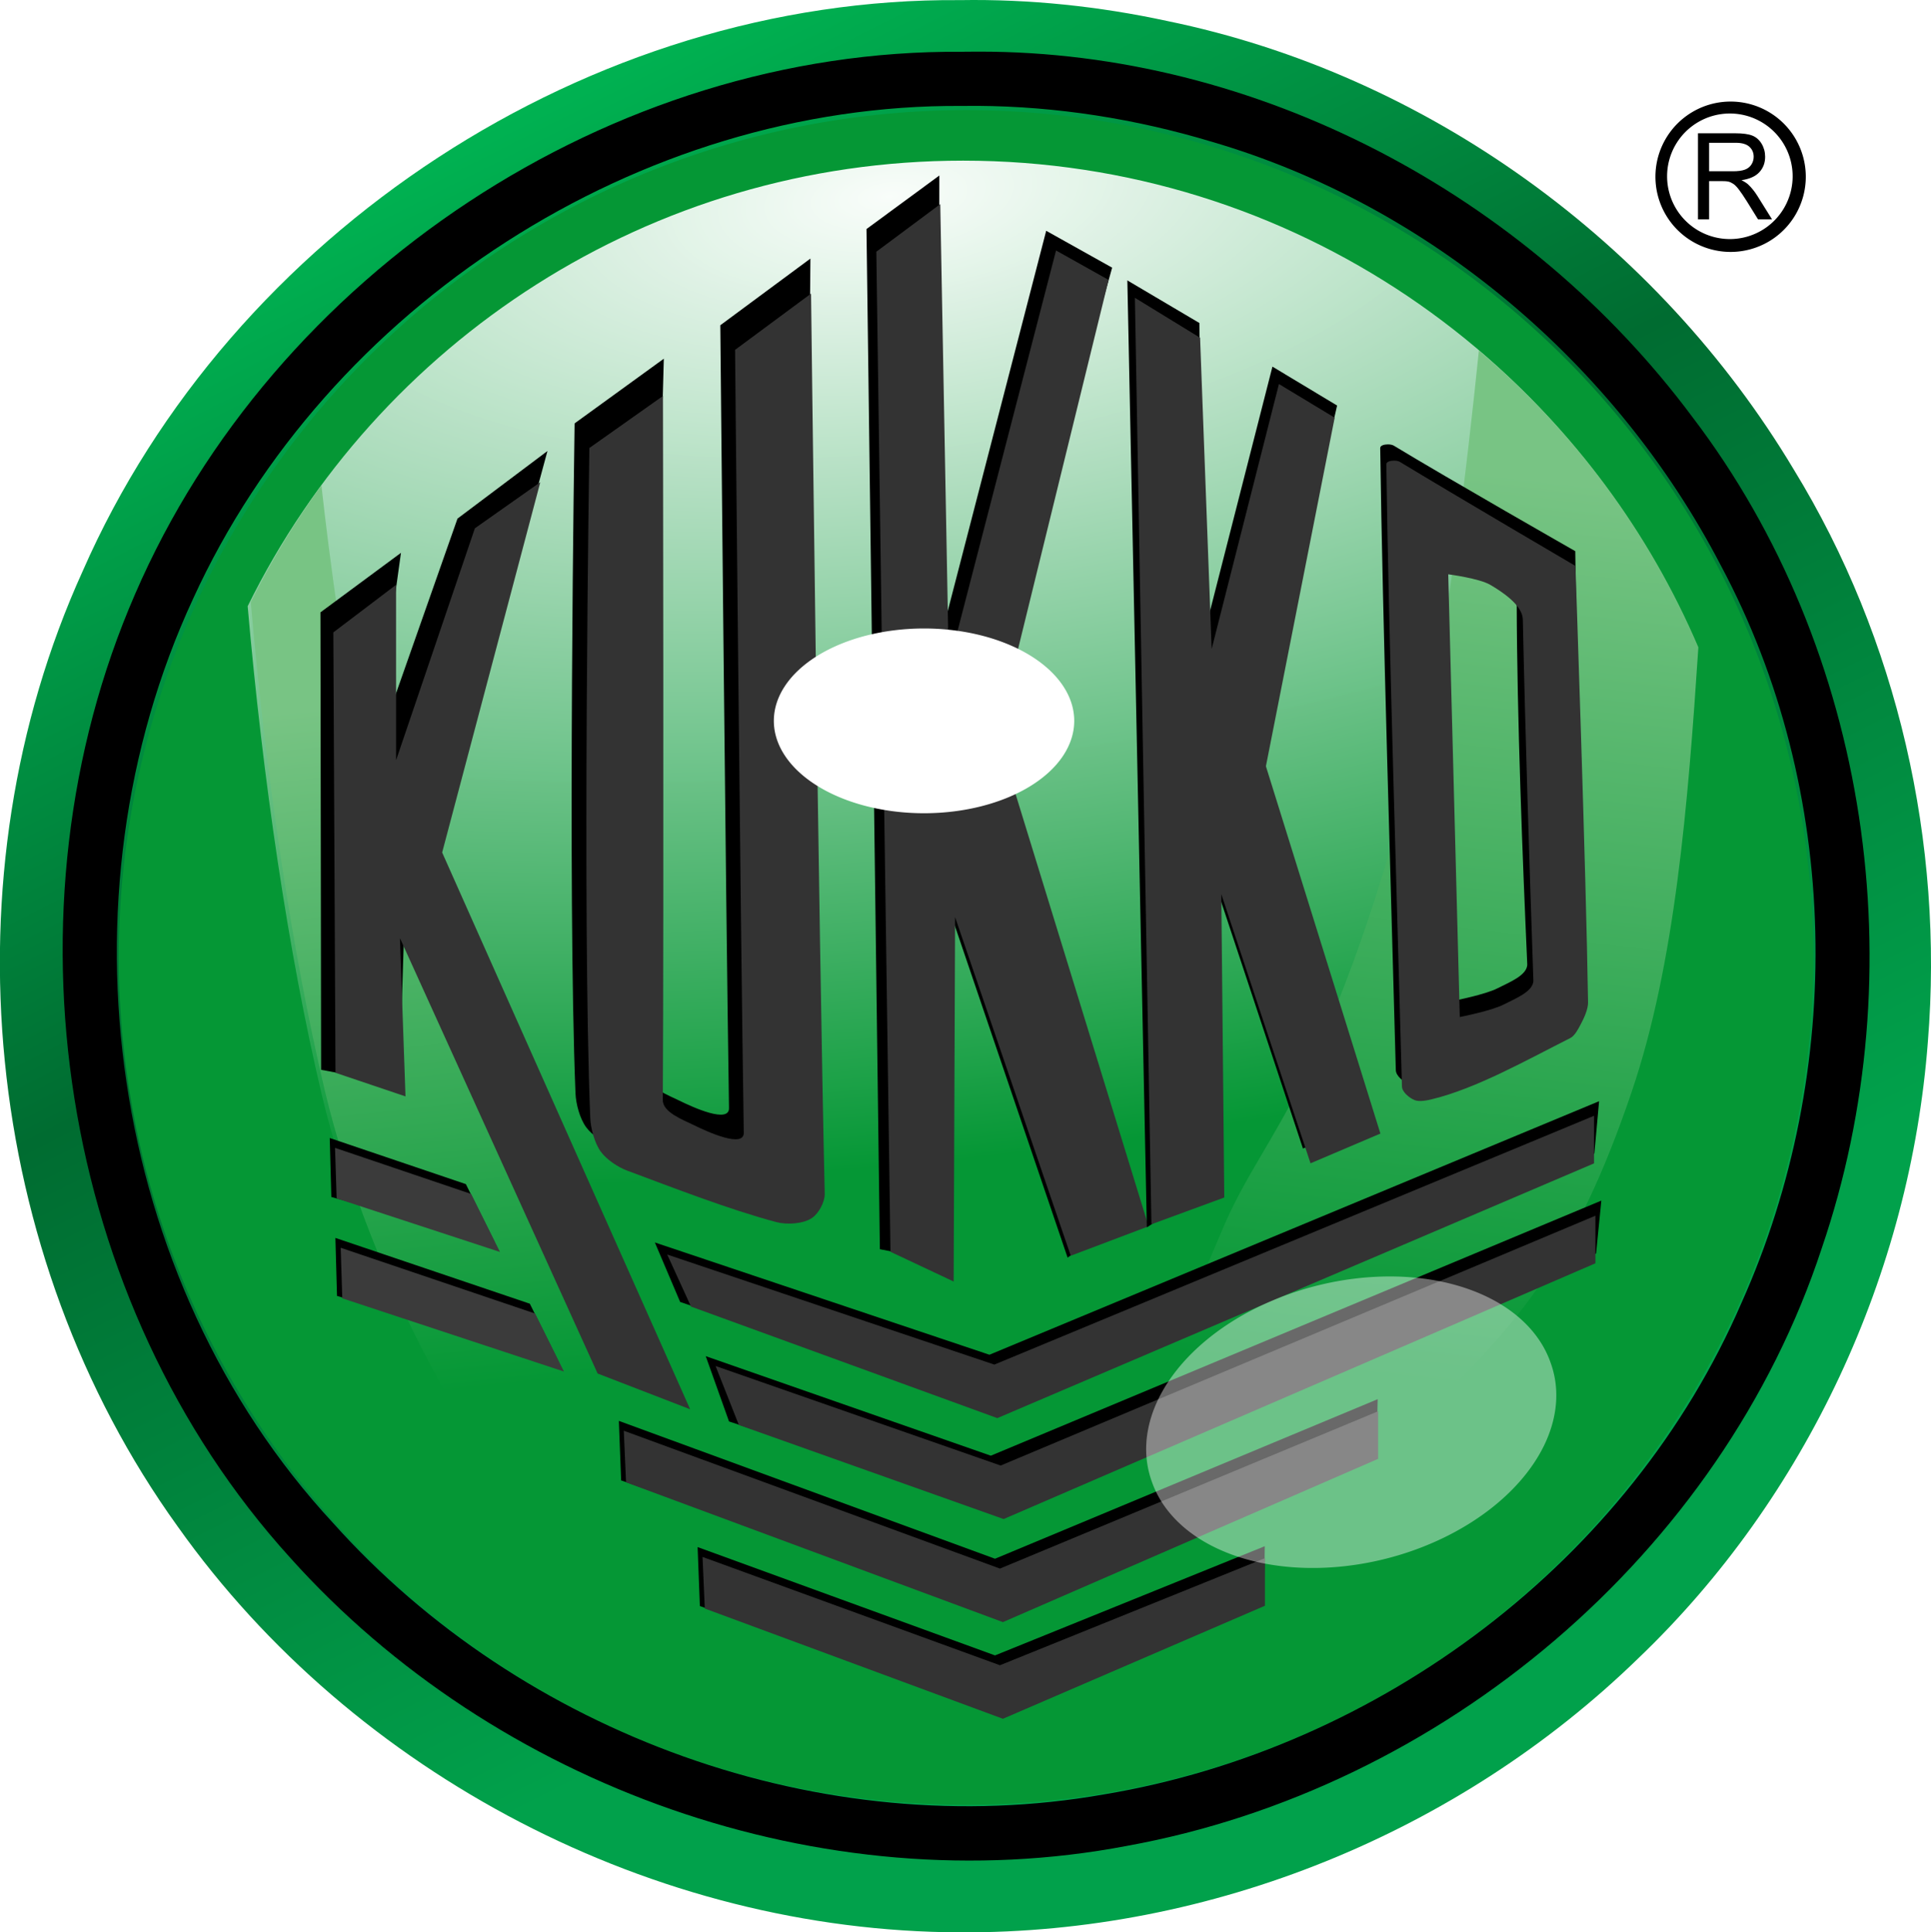 <?xml version="1.0" encoding="UTF-8" standalone="no"?>
<!-- Created with Inkscape (http://www.inkscape.org/) -->
<svg
   xmlns:dc="http://purl.org/dc/elements/1.1/"
   xmlns:cc="http://creativecommons.org/ns#"
   xmlns:rdf="http://www.w3.org/1999/02/22-rdf-syntax-ns#"
   xmlns:svg="http://www.w3.org/2000/svg"
   xmlns="http://www.w3.org/2000/svg"
   xmlns:xlink="http://www.w3.org/1999/xlink"
   xmlns:sodipodi="http://sodipodi.sourceforge.net/DTD/sodipodi-0.dtd"
   xmlns:inkscape="http://www.inkscape.org/namespaces/inkscape"
   width="721.896"
   height="722.268"
   id="svg3840"
   sodipodi:version="0.32"
   inkscape:version="0.46"
   version="1.0"
   sodipodi:docname="Kukko Logo.svg"
   inkscape:output_extension="org.inkscape.output.svg.inkscape">
  <defs
     id="defs3842">
    <filter
       inkscape:collect="always"
       id="filter3750"
       x="-1.174"
       width="3.349"
       y="-1.227"
       height="3.453">
      <feGaussianBlur
         inkscape:collect="always"
         stdDeviation="55.583"
         id="feGaussianBlur3752" />
    </filter>
    <filter
       inkscape:collect="always"
       id="filter4314"
       x="-0.837"
       width="2.674"
       y="-1.575"
       height="4.15">
      <feGaussianBlur
         inkscape:collect="always"
         stdDeviation="76.271"
         id="feGaussianBlur4316" />
    </filter>
    <linearGradient
       inkscape:collect="always"
       xlink:href="#linearGradient2402"
       id="linearGradient3191"
       x1="-627.99"
       y1="512.604"
       x2="-597.721"
       y2="792.962"
       gradientUnits="userSpaceOnUse"
       gradientTransform="translate(77.841,-233.229)" />
    <linearGradient
       id="linearGradient2402">
      <stop
         style="stop-color:#78c484;stop-opacity:1;"
         offset="0"
         id="stop2404" />
      <stop
         style="stop-color:#059735;stop-opacity:1;"
         offset="1"
         id="stop2406" />
    </linearGradient>
    <linearGradient
       inkscape:collect="always"
       xlink:href="#linearGradient2402"
       id="linearGradient2408"
       x1="-62.839"
       y1="584.559"
       x2="-105.041"
       y2="951.924"
       gradientUnits="userSpaceOnUse"
       gradientTransform="translate(-58.005,-395.159)" />
    <linearGradient
       id="linearGradient3256">
      <stop
         style="stop-color:#ffffff;stop-opacity:0.976;"
         offset="0"
         id="stop3258" />
      <stop
         style="stop-color:#059735;stop-opacity:1;"
         offset="1"
         id="stop3260" />
    </linearGradient>
    <radialGradient
       inkscape:collect="always"
       xlink:href="#linearGradient3256"
       id="radialGradient3266"
       cx="-362.124"
       cy="96.194"
       fx="-362.124"
       fy="96.194"
       r="294.848"
       gradientTransform="matrix(3.059,-0.337,0.146,1.323,726.11,-172.43)"
       gradientUnits="userSpaceOnUse" />
    <linearGradient
       id="linearGradient3356">
      <stop
         id="stop3364"
         offset="0"
         style="stop-color:#00be57;stop-opacity:1;" />
      <stop
         style="stop-color:#006c31;stop-opacity:1;"
         offset="0.5"
         id="stop3366" />
      <stop
         style="stop-color:#01a14b;stop-opacity:1;"
         offset="1"
         id="stop3360" />
    </linearGradient>
    <linearGradient
       inkscape:collect="always"
       xlink:href="#linearGradient3356"
       id="linearGradient3362"
       x1="1042.484"
       y1="298.219"
       x2="1343.267"
       y2="892.948"
       gradientUnits="userSpaceOnUse"
       gradientTransform="translate(-1619.869,-280.274)" />
    <inkscape:perspective
       sodipodi:type="inkscape:persp3d"
       inkscape:vp_x="0 : 526.18109 : 1"
       inkscape:vp_y="0 : 1000 : 0"
       inkscape:vp_z="744.09448 : 526.18109 : 1"
       inkscape:persp3d-origin="372.04724 : 350.78739 : 1"
       id="perspective3848" />
  </defs>
  <sodipodi:namedview
     id="base"
     pagecolor="#ffffff"
     bordercolor="#666666"
     borderopacity="1.0"
     inkscape:pageopacity="0.0"
     inkscape:pageshadow="2"
     inkscape:zoom="0.53062245"
     inkscape:cx="360.94794"
     inkscape:cy="361.13425"
     inkscape:document-units="px"
     inkscape:current-layer="layer1"
     showgrid="false"
     inkscape:window-width="1024"
     inkscape:window-height="749"
     inkscape:window-x="-4"
     inkscape:window-y="-4" />
  <g
     inkscape:label="Ebene 1"
     inkscape:groupmode="layer"
     id="layer1"
     transform="translate(42.36,-202.656)">
    <g
       id="g3799"
       transform="matrix(0.92,0,0,0.92,628.211,205.341)">
      <path
         style="opacity:1;fill:url(#linearGradient3362);fill-opacity:1;stroke:none;stroke-width:0.934;stroke-miterlimit:4;stroke-dasharray:none;stroke-dashoffset:0;stroke-opacity:1"
         d="M -338.751,-2.87 C -489.353,-4.109 -634.972,91.599 -695.265,229.085 C -751.615,353.094 -736.218,506.961 -656.616,617.395 C -585.062,718.211 -463.109,781.844 -338.813,782.202 C -236.838,782.778 -136.059,741.79 -63.085,670.8 C 5.126,605.553 47.378,514.458 54.519,420.326 C 61.062,339.57 42.28,256.793 0.008,187.82 C -55.188,95.581 -149.023,27.278 -254.693,5.589 C -282.264,-0.366 -310.519,-3.339 -338.751,-2.87 z"
         id="path3354" />
      <path
         sodipodi:type="arc"
         style="opacity:1;fill:#059735;fill-opacity:1;stroke:none;stroke-width:1;stroke-miterlimit:4;stroke-dasharray:none;stroke-dashoffset:0;stroke-opacity:1"
         id="path3195"
         sodipodi:cx="567.96625"
         sodipodi:cy="516.88629"
         sodipodi:rx="369.78229"
         sodipodi:ry="369.78229"
         d="M 937.749,516.886 A 369.782,369.782 0 1 1 198.184,516.886 A 369.782,369.782 0 1 1 937.749,516.886 z"
         transform="matrix(0.931,0,0,0.931,-865.113,-95.129)" />
      <path
         style="opacity:1;fill:url(#radialGradient3266);fill-opacity:1;stroke:none;stroke-width:0.945;stroke-miterlimit:4;stroke-dasharray:none;stroke-dashoffset:0;stroke-opacity:1"
         d="M -337.523,62.352 C -465.043,62.352 -575.425,136.173 -628.241,243.383 C -622.159,313.304 -611.653,384.834 -598.148,441.789 C -580.82,514.865 -532.557,612.554 -473.398,658.82 C -435.176,688.712 -366.344,708.961 -317.866,706.883 C -271.823,704.909 -208.675,679.271 -174.304,648.57 C -121.802,601.675 -89.311,506.719 -66.648,440.07 C -48.902,387.885 -43.722,323.158 -39.491,259.289 C -88.894,143.537 -203.783,62.352 -337.523,62.352 z"
         id="path3244" />
      <path
         sodipodi:nodetypes="csscssscc"
         id="path2397"
         d="M -127.928,139.489 C -132.771,186.627 -140.874,255.643 -149.834,290.895 C -188.047,441.239 -214.304,454.411 -232.022,496.333 C -258.914,559.965 -298.448,647.456 -326.022,707.802 C -322.987,707.834 -320.015,707.801 -317.115,707.677 C -271.072,705.703 -198.256,614.809 -163.885,584.108 C -111.383,537.213 -88.56,507.513 -65.897,440.864 C -48.151,388.679 -42.971,323.951 -38.74,260.083 C -58.757,213.183 -89.511,171.939 -127.928,139.489 z"
         style="fill:url(#linearGradient2408);fill-opacity:1;fill-rule:evenodd;stroke:none;stroke-width:1px;stroke-linecap:butt;stroke-linejoin:miter;stroke-opacity:1" />
      <path
         sodipodi:nodetypes="ccsscssc"
         id="path3180"
         d="M -598.271,194.228 C -609.142,209.159 -618.76,225.055 -626.99,241.76 C -620.907,311.681 -610.401,383.211 -596.896,440.166 C -579.568,513.242 -531.306,610.931 -472.146,657.197 C -456.372,669.533 -435.389,680.225 -412.771,688.385 C -412.771,688.385 -476.987,538.706 -504.615,474.603 C -527.755,420.914 -565.592,351.855 -581.958,295.728 C -590.592,266.121 -598.271,194.228 -598.271,194.228 z"
         style="fill:url(#linearGradient3191);fill-opacity:1;fill-rule:evenodd;stroke:none;stroke-width:1px;stroke-linecap:butt;stroke-linejoin:miter;stroke-opacity:1" />
      <path
         id="path3325"
         d="M -331.303,18.062 C -333.102,18.065 -334.908,18.06 -336.709,18.093 L -337.709,18.124 L -338.084,18.124 C -480.537,16.996 -617.715,108.296 -673.99,238.468 C -729.701,366.569 -705.005,526.33 -611.022,629.937 C -527.732,722.937 -394.622,770.635 -271.053,747.093 C -142.709,723.855 -29.303,628.224 11.416,504.187 C 49.73,392.088 30.858,261.14 -41.084,166.624 C -108.325,76.242 -217.965,17.861 -331.303,18.062 z M -331.647,40.093 C -299.458,40.29 -267.373,45.385 -236.647,54.624 C -147.833,80.515 -72.077,145.057 -29.615,226.812 C 19.28,318.271 21.057,432.191 -21.24,526.499 C -66.54,631.213 -168.063,707.407 -280.272,726.156 C -394.676,746.368 -516.8,701.67 -593.553,615.874 C -685.114,517.019 -706.911,362.042 -650.397,240.312 C -596.027,121.367 -469.348,39.24 -338.084,40.124 C -335.938,40.094 -333.792,40.08 -331.647,40.093 z"
         style="opacity:1;fill:#000000;fill-opacity:1;stroke:none;stroke-width:0.934;stroke-miterlimit:4;stroke-dasharray:none;stroke-dashoffset:0;stroke-opacity:1" />
      <g
         transform="translate(-2375.325,31.348)"
         id="g3456">
        <path
           style="fill:#000000;fill-opacity:1;fill-rule:evenodd;stroke:none;stroke-width:1px;stroke-linecap:butt;stroke-linejoin:miter;stroke-opacity:1"
           d="M 1868.906,148.978 L 1832.344,176.447 L 1797.594,275.259 L 1809.375,190.353 L 1776.656,214.541 L 1776.927,400.395 L 1808.688,406.384 L 1810.969,333.947 L 1891.281,510.822 L 1898.438,513.603 L 1803.594,296.978 L 1829.375,294.541 L 1868.906,148.978 z"
           id="path3422"
           sodipodi:nodetypes="ccccccccccccc" />
        <path
           sodipodi:nodetypes="cccccccccccc"
           id="path3424"
           d="M 1781.892,222.685 L 1807.384,203.35 L 1807.384,274.648 L 1839.407,180.389 L 1865.993,161.659 L 1826.115,312.109 L 1926.887,538.332 L 1889.289,523.806 L 1808.966,346.925 L 1811.217,411.211 L 1782.768,401.613 L 1781.892,222.685 z"
           style="fill:#333333;fill-opacity:1;fill-rule:evenodd;stroke:none;stroke-width:1px;stroke-linecap:butt;stroke-linejoin:miter;stroke-opacity:1" />
        <path
           style="fill:#000000;fill-opacity:1;fill-rule:evenodd;stroke:none;stroke-width:1px;stroke-linecap:butt;stroke-linejoin:miter;stroke-opacity:1"
           d="M 1916.186,111.478 L 1879.932,137.762 C 1879.932,137.762 1876.987,328.052 1880.298,409.984 C 1880.472,414.278 1882.057,420.171 1884.571,423.656 C 1886.88,426.859 1891.552,429.968 1895.252,431.347 C 1914.159,438.394 1936.779,447.193 1955.921,452.282 C 1960.162,453.409 1966.835,453.063 1970.448,450.573 C 1973.185,448.686 1975.651,444.07 1975.574,440.746 C 1973.101,333.374 1975.76,70.793 1975.76,70.793 L 1939.146,97.883 C 1939.146,97.883 1941.313,329.049 1942.677,415.966 C 1942.775,422.277 1928.252,415.777 1922.596,412.975 C 1918.111,410.753 1909.749,407.726 1909.778,402.721 C 1910.238,324.384 1916.186,111.478 1916.186,111.478 z"
           id="path3426"
           sodipodi:nodetypes="ccssssssccsssc" />
        <path
           sodipodi:nodetypes="ccssssssccsssc"
           id="path3428"
           d="M 1915.841,126.614 L 1885.932,147.762 C 1885.932,147.762 1882.987,338.052 1886.298,419.984 C 1886.472,424.278 1888.057,430.171 1890.571,433.656 C 1892.88,436.859 1897.552,439.968 1901.252,441.347 C 1920.159,448.394 1942.779,457.193 1961.921,462.282 C 1966.162,463.409 1972.835,463.063 1976.448,460.573 C 1979.185,458.686 1981.651,454.07 1981.575,450.746 C 1979.101,343.374 1976.02,85.022 1976.02,85.022 L 1945.146,107.883 C 1945.146,107.883 1947.313,339.049 1948.677,425.966 C 1948.775,432.277 1934.252,425.777 1928.596,422.975 C 1924.111,420.753 1915.749,417.726 1915.778,412.721 C 1916.238,334.384 1915.841,126.614 1915.841,126.614 z"
           style="fill:#333333;fill-opacity:1;fill-rule:evenodd;stroke:none;stroke-width:1px;stroke-linecap:butt;stroke-linejoin:miter;stroke-opacity:1" />
        <path
           style="fill:#000000;fill-opacity:1;fill-rule:evenodd;stroke:none;stroke-width:1px;stroke-linecap:butt;stroke-linejoin:miter;stroke-opacity:1"
           d="M 2028.153,37.044 L 1998.547,58.796 L 2003.985,473.291 L 2029.966,478.427 L 2030.553,330.38 L 2080.269,476.715 L 2109.167,455.991 L 2047.643,256.039 L 2098.369,74.489 L 2071.569,59.505 L 2027.99,227.841 L 2028.153,37.044 z"
           id="path3430"
           sodipodi:nodetypes="cccccccccccc" />
        <path
           sodipodi:nodetypes="cccccccccccc"
           id="path3432"
           d="M 2028.528,48.67 L 2002.547,68.005 L 2008.287,474.342 L 2033.966,486.427 L 2034.553,338.38 L 2081.55,475.954 L 2113.167,463.991 L 2051.643,264.039 L 2096.931,79.468 L 2075.569,67.505 L 2031.99,235.841 L 2028.528,48.67 z"
           style="fill:#333333;fill-opacity:1;fill-rule:evenodd;stroke:none;stroke-width:1px;stroke-linecap:butt;stroke-linejoin:miter;stroke-opacity:1" />
        <path
           style="fill:#000000;fill-opacity:1;fill-rule:evenodd;stroke:none;stroke-width:1px;stroke-linecap:butt;stroke-linejoin:miter;stroke-opacity:1"
           d="M 2104.545,79.663 L 2133.811,96.967 L 2135.734,223.432 L 2163.505,114.697 L 2189.78,130.506 L 2157.784,271.065 L 2204.309,420.307 L 2175.911,432.391 L 2139.658,323.027 L 2140.866,446.288 L 2112.468,464.415 L 2104.545,79.663 z"
           id="path3434"
           sodipodi:nodetypes="cccccccccccc" />
        <path
           sodipodi:nodetypes="cccccccccccc"
           id="path3436"
           d="M 2107.613,86.731 L 2134.102,102.967 L 2138.802,229.432 L 2166.146,121.766 L 2188.79,135.438 L 2160.852,277.065 L 2207.377,426.307 L 2178.979,438.391 L 2142.726,329.027 L 2143.934,452.288 L 2114.327,463.164 L 2107.613,86.731 z"
           style="fill:#333333;fill-opacity:1;fill-rule:evenodd;stroke:none;stroke-width:1px;stroke-linecap:butt;stroke-linejoin:miter;stroke-opacity:1" />
        <path
           style="fill:#000000;fill-opacity:1;fill-rule:evenodd;stroke:none;stroke-width:1px;stroke-linecap:butt;stroke-linejoin:miter;stroke-opacity:1"
           d="M 2210.422,146.29 C 2208.881,146.29 2207.283,146.744 2207.297,147.79 C 2208.219,216.721 2211.751,329.425 2213.641,400.571 C 2213.701,402.838 2216.663,405.255 2218.766,406.103 C 2220.79,406.919 2223.926,406.211 2226.047,405.696 C 2243.894,401.371 2264.586,389.697 2282.016,380.915 C 2283.893,379.969 2285.279,377.209 2286.266,375.353 C 2287.598,372.848 2289.308,369.221 2289.266,366.384 C 2288.485,313.739 2286.558,189.676 2286.558,189.676 C 2286.558,189.676 2234.884,160.188 2212.797,146.79 C 2212.261,146.465 2211.347,146.29 2210.422,146.29 z M 2232.454,192.478 C 2232.454,192.478 2244.99,194.084 2249.547,196.759 C 2254.552,199.697 2262.75,205.049 2262.766,210.853 C 2262.892,257.486 2265.181,315.673 2267.047,357.415 C 2267.255,362.055 2259.192,365.071 2255.079,367.228 C 2250.12,369.828 2237.141,372.353 2237.141,372.353 L 2232.454,192.478 z"
           id="path3438"
           sodipodi:nodetypes="cssssssscsccsssscc" />
        <path
           id="path3440"
           d="M 2212.912,152.894 C 2211.37,152.894 2209.773,153.348 2209.787,154.394 C 2210.708,223.325 2214.241,336.029 2216.131,407.176 C 2216.191,409.442 2219.153,411.859 2221.256,412.707 C 2223.28,413.523 2226.416,412.815 2228.537,412.301 C 2246.383,407.975 2267.075,396.301 2284.506,387.519 C 2286.383,386.574 2287.769,383.813 2288.756,381.957 C 2290.088,379.452 2291.798,375.825 2291.756,372.988 C 2290.974,320.343 2286.631,195.676 2286.631,195.676 C 2286.631,195.676 2237.373,166.792 2215.287,153.394 C 2214.75,153.069 2213.837,152.895 2212.912,152.894 z M 2234.943,199.082 C 2234.943,199.082 2247.479,200.688 2252.037,203.363 C 2257.042,206.301 2265.133,211.655 2265.256,217.457 C 2266.236,264.09 2268.098,322.277 2269.537,364.019 C 2269.697,368.661 2261.681,371.675 2257.568,373.832 C 2252.61,376.432 2239.631,378.957 2239.631,378.957 L 2234.943,199.082 z"
           style="fill:#333333;fill-opacity:1;fill-rule:evenodd;stroke:none;stroke-width:1px;stroke-linecap:butt;stroke-linejoin:miter;stroke-opacity:1"
           sodipodi:nodetypes="cssssssscsccsssscc" />
      </g>
      <path
         transform="matrix(0.558,0,0,0.646,346.56,-4.247)"
         d="M -1145.024,455.446 A 109.375,58.106 0 1 1 -1363.774,455.446 A 109.375,58.106 0 1 1 -1145.024,455.446 z"
         sodipodi:ry="58.105679"
         sodipodi:rx="109.3754"
         sodipodi:cy="455.44598"
         sodipodi:cx="-1254.399"
         id="path3468"
         style="opacity:1;fill:#ffffff;fill-opacity:1;stroke:none;stroke-width:1;stroke-miterlimit:4;stroke-dasharray:none;stroke-dashoffset:0;stroke-opacity:1;filter:url(#filter4314)"
         sodipodi:type="arc" />
      <g
         transform="translate(-1298.864,-40.086)"
         id="g3214">
        <path
           sodipodi:nodetypes="ccccccc"
           id="path3206"
           d="M 836.088,541.992 L 972.037,587.611 L 1219.784,484.596 L 1217.861,505.854 L 973.246,609.363 L 846.36,566.161 L 836.088,541.992 z"
           style="fill:#000000;fill-opacity:1;fill-rule:evenodd;stroke:none;stroke-width:1px;stroke-linecap:butt;stroke-linejoin:miter;stroke-opacity:1" />
        <path
           style="fill:#333333;fill-opacity:1;fill-rule:evenodd;stroke:none;stroke-width:1px;stroke-linecap:butt;stroke-linejoin:miter;stroke-opacity:1"
           d="M 841.109,546.899 L 974.037,591.611 L 1217.725,490.519 L 1217.725,509.854 L 975.246,613.363 L 850.776,568.046 L 841.109,546.899 z"
           id="path3198"
           sodipodi:nodetypes="ccccccc" />
        <path
           sodipodi:nodetypes="ccccccc"
           style="fill:#000000;fill-opacity:1;fill-rule:evenodd;stroke:none;stroke-width:1px;stroke-linecap:butt;stroke-linejoin:miter;stroke-opacity:1"
           d="M 856.762,588.187 L 972.601,628.627 L 1220.697,524.981 L 1218.561,546.453 L 973.809,650.378 L 866.223,614.712 L 856.762,588.187 z"
           id="path3208" />
        <path
           id="path3200"
           d="M 860.762,592.187 L 976.601,632.627 L 1218.289,531.118 L 1218.289,550.453 L 977.809,654.378 L 870.223,616.148 L 860.762,592.187 z"
           style="fill:#333333;fill-opacity:1;fill-rule:evenodd;stroke:none;stroke-width:1px;stroke-linecap:butt;stroke-linejoin:miter;stroke-opacity:1"
           sodipodi:nodetypes="ccccccc" />
        <path
           id="path3210"
           d="M 821.46,614.484 L 974.308,670.497 L 1129.808,605.665 L 1129.355,625.755 L 975.516,692.249 L 822.375,638.659 L 821.46,614.484 z"
           style="fill:#000000;fill-opacity:1;fill-rule:evenodd;stroke:none;stroke-width:1px;stroke-linecap:butt;stroke-linejoin:miter;stroke-opacity:1"
           sodipodi:nodetypes="ccccccc" />
        <path
           sodipodi:nodetypes="ccccccc"
           style="fill:#333333;fill-opacity:1;fill-rule:evenodd;stroke:none;stroke-width:1px;stroke-linecap:butt;stroke-linejoin:miter;stroke-opacity:1"
           d="M 823.46,618.484 L 976.308,674.497 L 1129.995,610.571 L 1129.995,629.906 L 977.516,696.249 L 824.375,639.455 L 823.46,618.484 z"
           id="path3202" />
        <path
           sodipodi:nodetypes="ccccccc"
           style="fill:#000000;fill-opacity:1;fill-rule:evenodd;stroke:none;stroke-width:1px;stroke-linecap:butt;stroke-linejoin:miter;stroke-opacity:1"
           d="M 853.46,665.759 L 974.308,709.771 L 1083.918,665.408 L 1083.704,685.384 L 975.516,731.523 L 854.375,689.72 L 853.46,665.759 z"
           id="path3212" />
        <path
           id="path3204"
           d="M 855.46,669.759 L 976.308,713.771 L 1083.995,670.262 L 1083.995,689.597 L 977.516,735.523 L 856.375,690.729 L 855.46,669.759 z"
           style="fill:#333333;fill-opacity:1;fill-rule:evenodd;stroke:none;stroke-width:1px;stroke-linecap:butt;stroke-linejoin:miter;stroke-opacity:1"
           sodipodi:nodetypes="ccccccc" />
      </g>
      <path
         transform="matrix(1.426,-0.427,0.354,0.989,-206.152,-90.344)"
         d="M -77.34,614.77 A 56.797,54.38 0 1 1 -190.933,614.77 A 56.797,54.38 0 1 1 -77.34,614.77 z"
         sodipodi:ry="54.379745"
         sodipodi:rx="56.796623"
         sodipodi:cy="614.76984"
         sodipodi:cx="-134.1367"
         id="path3224"
         style="opacity:0.641;fill:#ffffff;fill-opacity:1;stroke:none;stroke-width:1;stroke-miterlimit:4;stroke-dasharray:none;stroke-dashoffset:0;stroke-opacity:1;filter:url(#filter3750)"
         sodipodi:type="arc" />
      <g
         transform="matrix(1.077,0,0,1,-730.047,-205.079)"
         id="g3762">
        <path
           sodipodi:nodetypes="ccccc"
           id="path3758"
           d="M 125.49,664.545 L 126.095,688.507 L 187.725,706.841 L 176.849,683.276 L 125.49,664.545 z"
           style="fill:#000000;fill-opacity:1;fill-rule:evenodd;stroke:none;stroke-width:1px;stroke-linecap:butt;stroke-linejoin:miter;stroke-opacity:1" />
        <path
           style="fill:#3b3b3b;fill-opacity:1;fill-rule:evenodd;stroke:none;stroke-width:1px;stroke-linecap:butt;stroke-linejoin:miter;stroke-opacity:1"
           d="M 127.49,668.545 L 128.095,689.089 L 189.725,710.841 L 178.849,687.276 L 127.49,668.545 z"
           id="path3754"
           sodipodi:nodetypes="ccccc" />
        <path
           style="fill:#000000;fill-opacity:1;fill-rule:evenodd;stroke:none;stroke-width:1px;stroke-linecap:butt;stroke-linejoin:miter;stroke-opacity:1"
           d="M 127.627,705.134 L 128.231,728.698 L 211.861,755.429 L 200.985,731.865 L 127.627,705.134 z"
           id="path3760"
           sodipodi:nodetypes="ccccc" />
        <path
           sodipodi:nodetypes="ccccc"
           id="path3756"
           d="M 129.627,709.134 L 130.231,729.677 L 213.861,759.429 L 202.985,735.865 L 129.627,709.134 z"
           style="fill:#3b3b3b;fill-opacity:1;fill-rule:evenodd;stroke:none;stroke-width:1px;stroke-linecap:butt;stroke-linejoin:miter;stroke-opacity:1" />
      </g>
      <g
         transform="translate(-778.235,2.028)"
         id="g3794">
        <path
           sodipodi:type="arc"
           style="opacity:1;fill:#000000;fill-opacity:1;stroke:none;stroke-width:1;stroke-miterlimit:4;stroke-dasharray:none;stroke-dashoffset:0;stroke-opacity:1"
           id="path3768"
           sodipodi:cx="811.12964"
           sodipodi:cy="77.545433"
           sodipodi:rx="30.548206"
           sodipodi:ry="30.548206"
           d="M 841.678,77.545 A 30.548,30.548 0 1 1 780.581,77.545 A 30.548,30.548 0 1 1 841.678,77.545 z"
           transform="translate(-58.533,-10.681)" />
        <path
           transform="matrix(0.835,0,0,0.835,75,1.931)"
           d="M 841.678,77.545 A 30.548,30.548 0 1 1 780.581,77.545 A 30.548,30.548 0 1 1 841.678,77.545 z"
           sodipodi:ry="30.548206"
           sodipodi:rx="30.548206"
           sodipodi:cy="77.545433"
           sodipodi:cx="811.12964"
           id="path3780"
           style="opacity:1;fill:#ffffff;fill-opacity:1;stroke:none;stroke-width:1;stroke-miterlimit:4;stroke-dasharray:none;stroke-dashoffset:0;stroke-opacity:1"
           sodipodi:type="arc" />
        <path
           transform="scale(0.988,1.012)"
           style="font-size:48.267px;font-style:normal;font-variant:normal;font-weight:normal;font-stretch:normal;text-align:start;line-height:100%;writing-mode:lr-tb;text-anchor:start;fill:#000000;fill-opacity:1;stroke:none;stroke-width:1px;stroke-linecap:butt;stroke-linejoin:miter;stroke-opacity:1;font-family:Arial;-inkscape-font-specification:Arial"
           d="M 748.314,83.173 L 748.314,48.623 L 763.633,48.623 C 766.713,48.623 769.054,48.933 770.656,49.554 C 772.259,50.174 773.539,51.27 774.498,52.841 C 775.456,54.412 775.936,56.149 775.936,58.05 C 775.936,60.501 775.142,62.567 773.555,64.248 C 771.968,65.929 769.517,66.998 766.202,67.453 C 767.412,68.035 768.331,68.608 768.959,69.174 C 770.295,70.399 771.56,71.931 772.754,73.77 L 778.764,83.173 L 773.013,83.173 L 768.441,75.985 C 767.105,73.911 766.006,72.324 765.141,71.224 C 764.277,70.124 763.503,69.355 762.82,68.915 C 762.136,68.475 761.441,68.168 760.734,67.995 C 760.216,67.885 759.367,67.83 758.189,67.83 L 752.886,67.83 L 752.886,83.173 L 748.314,83.173 z M 752.886,63.871 L 762.714,63.871 C 764.804,63.871 766.438,63.655 767.616,63.223 C 768.794,62.791 769.69,62.1 770.303,61.149 C 770.916,60.198 771.222,59.165 771.222,58.05 C 771.222,56.416 770.629,55.072 769.443,54.02 C 768.256,52.967 766.383,52.441 763.822,52.441 L 752.886,52.441 L 752.886,63.871 z"
           id="text3789" />
      </g>
    </g>
  </g>
</svg>
